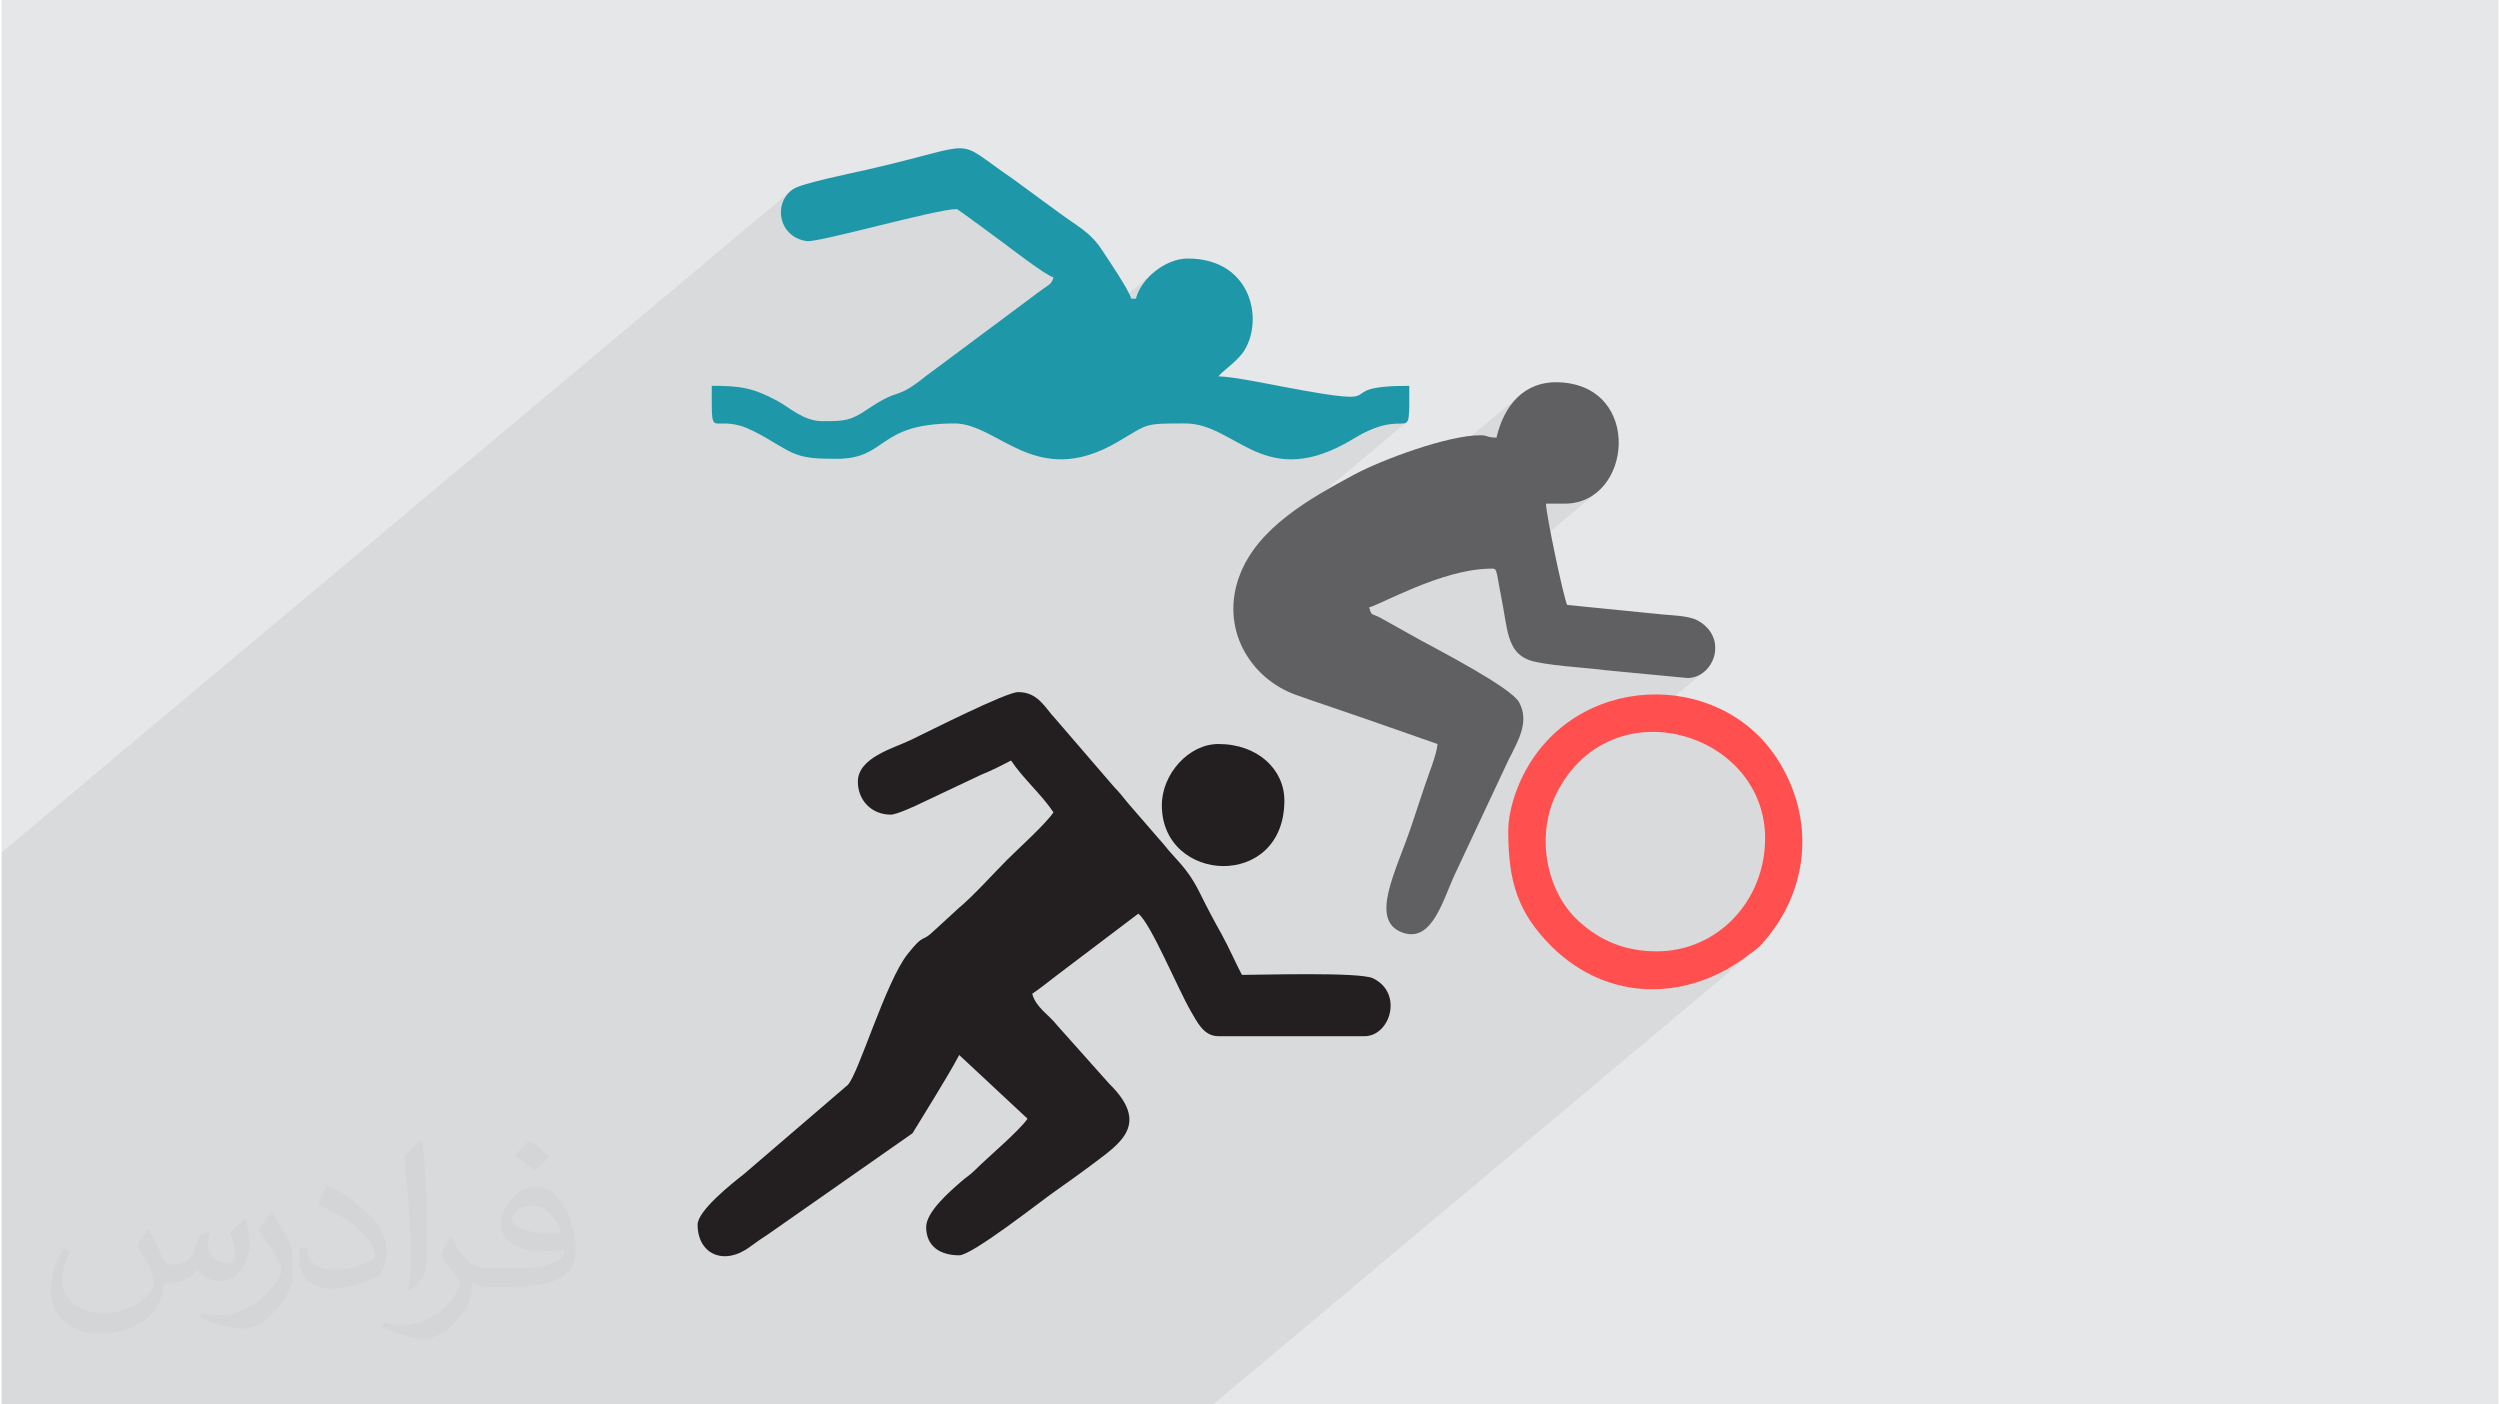 <?xml version="1.0" encoding="UTF-8"?>
<!DOCTYPE svg PUBLIC "-//W3C//DTD SVG 1.0//EN" "http://www.w3.org/TR/2001/REC-SVG-20010904/DTD/svg10.dtd">
<!-- Creator: CorelDRAW 2017 -->
<svg xmlns="http://www.w3.org/2000/svg" xml:space="preserve" width="356px" height="200px" version="1.0" shape-rendering="geometricPrecision" text-rendering="geometricPrecision" image-rendering="optimizeQuality" fill-rule="evenodd" clip-rule="evenodd"
viewBox="0 0 35600 20025"
 xmlns:xlink="http://www.w3.org/1999/xlink">
 <g id="Layer_x0020_1">
  <g id="_1556506333904">
   <path fill="#E6E7E8" d="M0 0l35600 0 0 20025 -35600 0 0 -20025z"/>
   <path fill="#373435" fill-opacity="0.031" d="M2102 17538c67,103 111,202 155,311 31,64 48,183 198,183 44,0 107,-14 163,-45 63,-33 111,-82 135,-159l61 -201 145 -72 10 10c-19,76 -24,148 -24,206 0,169 145,233 262,233 68,0 128,-33 128,-95 0,-81 -34,-216 -78,-338 68,-68 136,-136 214,-191l12 6c34,144 53,286 53,381 0,92 -41,195 -75,263 -70,132 -194,237 -344,237 -114,0 -240,-57 -327,-163l-5 0c-83,101 -209,194 -412,194l-63 0c-10,134 -39,229 -82,313 -122,237 -480,404 -817,404 -470,0 -705,-272 -705,-632 0,-223 72,-431 184,-577l92 37c-70,134 -116,261 -116,385 0,338 274,499 591,499 293,0 657,-188 722,-404 -24,-237 -114,-348 -250,-565 42,-72 95,-144 160,-220l13 0zm5414 -1273c99,62 196,136 290,221 -53,74 -118,142 -201,201 -94,-76 -189,-142 -286,-212 66,-74 131,-146 197,-210zm51 925c-160,0 -291,105 -291,183 0,167 320,219 702,217 -48,-196 -215,-400 -411,-400zm-359 894c208,0 390,-6 528,-41 155,-39 286,-118 286,-171 0,-15 0,-31 -5,-46 -87,9 -186,9 -274,9 -281,0 -496,-64 -581,-223 -22,-43 -36,-93 -36,-148 0,-153 65,-303 181,-406 97,-84 204,-138 313,-138 196,0 354,159 463,408 60,136 101,292 101,490 0,132 -36,243 -118,326 -153,148 -434,204 -865,204l-197 0 0 0 -51 0c-106,0 -184,-19 -244,-66l-10 0c2,24 5,49 5,72 0,97 -32,220 -97,319 -192,286 -400,410 -579,410 -182,0 -405,-70 -606,-161l36 -70c66,27 155,45 279,45 325,0 751,-313 804,-617 -12,-25 -33,-58 -65,-93 -94,-113 -155,-208 -211,-307 49,-95 92,-171 134,-239l16 -2c139,282 265,445 546,445l43 0 0 0 204 0zm-1406 299c24,-130 26,-276 26,-412l0 -202c0,-377 -48,-925 -87,-1281 68,-75 163,-161 238,-219l21 6c51,449 64,971 64,1450 0,126 -5,250 -17,340 -8,114 -73,200 -214,332l-31 -14zm-1447 -596c7,177 94,317 397,317 189,0 349,-49 526,-133 31,-15 48,-33 48,-50 0,-111 -84,-257 -228,-391 -138,-126 -322,-237 -494,-311 -58,-25 -77,-52 -77,-76 0,-52 68,-159 123,-235l20 -2c196,103 416,255 579,426 148,157 240,315 240,488 0,128 -39,250 -102,361 -216,109 -446,191 -674,191 -276,0 -465,-129 -465,-434 0,-33 0,-85 12,-151l95 0zm-500 -502l172 278c63,103 121,214 121,391l0 227c0,183 -117,379 -306,572 -147,132 -278,188 -399,188 -180,0 -386,-56 -623,-159l26 -70c76,21 163,37 270,37 341,-2 690,-251 850,-556 19,-35 27,-68 27,-91 0,-35 -20,-74 -34,-109 -87,-165 -184,-315 -291,-453 56,-88 111,-173 172,-257l15 2z"/>
   <path fill="#373435" fill-opacity="0.078" d="M22020 7181l-1158 970 -55 11 -135 34 -134 40 -131 44 -128 47 -122 49 -117 48 -110 48 -100 46 -91 41 -80 36 -67 30 -54 22 -38 12 -1324 1110 -64 -42 -100 -79 -92 -89 -84 -96 -73 -104 -56 -97 3607 -3022 48 -166 66 -153 83 -137 102 -118 -4003 3354 -4 -11 -27 -128 -15 -132 0 -135 15 -138 30 -141 47 -142 54 -124 65 -117 58 -88 2205 -1848 -54 23 -92 2 -141 15 -201 60 -271 138 -229 125 -209 88 -193 54 -178 26 -164 0 -152 -21 -143 -38 -134 -52 -129 -60 -123 -65 -121 -67 -120 -63 -120 -56 -124 -46 -127 -30 -134 -11 -196 1 -146 3 -111 10 -88 19 -82 32 -90 48 -112 66 -150 89 -211 108 -196 74 -184 44 -173 17 -161 -6 -153 -25 -144 -41 -136 -52 -131 -60 -125 -64 -121 -65 -118 -61 -106 -49 2229 -1868 36 -103 59 -101 79 -96 95 -87 -2631 2205 -108 -27 -117 -11 -195 6 -168 16 -144 25 -123 32 -107 38 -92 43 -81 45 -74 47 -69 47 -68 46 -69 42 -75 38 -84 33 -94 25 -110 16 -58 2 2968 -2488 16 -17 15 -20 12 -26 11 -33 -58 -26 -84 -50 -100 -68 -109 -78 -109 -79 -100 -75 -81 -62 -56 -41 -48 -36 -86 -64 -109 -80 -119 -87 -116 -85 -101 -73 -72 -51 -30 -19 -71 5 -99 15 -123 24 -142 31 -158 36 -169 40 -176 42 -179 44 -177 44 -172 41 -161 39 -148 34 -129 28 -106 21 -80 11 -48 2 -137 -40 -106 -71 -74 -95 -43 -110 -10 -117 23 -115 58 -106 93 -88 -11286 9458 0 906 0 927 0 408 0 501 0 508 0 57 0 1060 0 3 0 51 0 850 0 226 0 161 0 1822 0 391 190 0 1229 0 194 0 1032 0 202 0 35 0 327 0 41 0 72 0 114 0 101 0 942 0 386 0 58 0 148 0 130 0 0 0 33 0 5 0 15 0 606 0 77 0 411 0 32 0 248 0 29 0 7 0 29 0 172 0 97 0 24 0 242 0 430 0 49 0 1 0 38 0 44 0 66 0 131 0 47 0 340 0 214 0 518 0 131 0 525 0 3 0 123 0 1 0 2 0 5 0 268 0 97 0 15 0 101 0 342 0 271 0 93 0 33 0 268 0 85 0 16 0 69 0 122 0 52 0 82 0 133 0 258 0 965 0 116 0 1014 0 1214 0 929 0 825 0 9 0 7759 -6502 -18 14 -18 13 -18 13 -19 15 -21 15 -171 125 -177 107 -180 90 -184 73 -187 55 -187 38 -189 20 -158 3 1084 -908 109 -104 99 -115 88 -124 76 -133 64 -141 51 -148 37 -155 23 -160 8 -164 -25 -274 -71 -251 -111 -228 -147 -202 -178 -174 -202 -144 -222 -113 -236 -79 -246 -43 -249 -6 -247 34 1071 -899 -112 69 -134 25 -1165 -111 -114 -14 -140 -13 -155 -15 -162 -16 -159 -18 -147 -20 -126 -24 -94 -27 -102 -55 -78 -72 -57 -90 -41 -106 -31 -121 -26 -135 -25 -148 -29 -160 -27 -145 -19 -106 -11 -61 1413 -1184 -131 82 -150 54 -171 19 -268 0z"/>
   <g>
    <path fill="#231F20" d="M12209 11145c0,267 196,470 470,470 85,0 365,-131 438,-167l844 -399c160,-65 289,-131 432,-206 175,262 429,477 605,739 -113,169 -494,510 -664,680 -215,216 -465,499 -690,688l-350 321c-188,183 -123,14 -375,331 -313,392 -699,1707 -854,1867l-1483 1273c-179,139 -658,522 -658,719 0,421 378,593 750,313 92,-69 169,-119 258,-178l2056 -1438 332 -542c113,-190 227,-372 334,-574l974 908c-112,167 -547,533 -747,731 -83,82 -119,95 -202,168 -164,144 -496,430 -496,646 0,275 199,403 471,403 182,0 1153,-762 1310,-873 211,-149 410,-290 624,-451 360,-273 788,-550 207,-1120l-744 -834c-121,-156 -303,-253 -356,-451 120,-80 244,-183 365,-274l1147 -868c175,128 567,1080 753,1397 88,148 178,350 390,350l2083 0c365,0 558,-615 120,-826 -189,-91 -1597,-48 -1868,-48 -101,-191 -182,-386 -291,-582 -116,-207 -209,-384 -313,-594 -108,-218 -214,-352 -378,-529 -85,-91 -122,-149 -202,-235l-421 -486c-82,-95 -130,-166 -217,-253l-840 -975c-146,-152 -241,-378 -529,-378 -171,0 -1265,555 -1534,684 -248,119 -751,251 -751,593z"/>
    <path fill="#606062" d="M21314 6240c-155,-4 -113,-34 -235,-34 -452,0 -1390,344 -1792,560 -635,342 -1370,753 -1631,1427 -295,762 145,1481 798,1714 324,116 662,226 999,344l1021 357c-12,151 -128,432 -181,592 -69,207 -126,378 -193,579 -211,633 -608,1343 -127,1517 437,158 585,-502 769,-875l740 -1578c148,-292 303,-553 156,-828 -112,-212 -1152,-747 -1422,-896l-561 -313c-129,-67 -121,-18 -155,-147 164,-38 1018,-534 1706,-551 132,-3 90,-26 178,414 88,443 78,767 389,887 202,78 834,111 1097,147l1165 111c380,0 595,-574 148,-820 -139,-77 -411,-72 -608,-97l-1253 -125c-51,-106 -299,-1278 -302,-1444l268 0c959,0 1117,-1677 -75,-1730 -508,-23 -793,333 -899,789z"/>
    <path fill="#1E98A8" d="M13620 2981c12,0 612,443 681,495 104,77 585,449 697,479 -26,97 -69,106 -143,160 -76,54 -126,92 -193,143l-1483 1104c-456,366 -345,143 -835,475 -242,164 -326,168 -639,168 -270,0 -457,-188 -649,-292 -342,-184 -526,-212 -930,-212 0,767 -23,449 405,569 116,32 281,121 387,184 412,244 451,288 989,288 733,0 565,-504 1680,-504 629,0 1155,943 2317,268 462,-269 370,-268 975,-268 733,0 1127,990 2400,216 825,-501 792,177 792,-753 -1223,0 -80,337 -1767,19 -227,-43 -772,-154 -954,-154 57,-78 272,-213 369,-369 280,-451 92,-1311 -806,-1311 -331,0 -676,301 -739,572l-68 0c-27,-117 -330,-562 -416,-693 -174,-265 -361,-343 -611,-531l-659 -483c-896,-610 -405,-512 -2097,-128 -183,42 -916,190 -1037,273 -295,203 -208,686 196,742 169,23 1842,-457 2138,-457z"/>
    <path fill="#FF4F4F" d="M23599 13564c-445,0 -801,-146 -1114,-432 -467,-426 -615,-1232 -309,-1831 778,-1524 2968,-863 2968,651 0,889 -675,1612 -1545,1612zm-2117 -1713c0,730 143,1167 613,1638 789,791 1944,814 2843,104 57,-44 97,-65 148,-121 682,-744 792,-1792 225,-2662 -834,-1278 -2883,-1219 -3617,245 -101,201 -212,509 -212,796z"/>
    <path fill="#231F20" d="M16543 11481c0,1121 1747,1214 1747,-67 0,-444 -380,-806 -940,-806 -426,0 -807,430 -807,873z"/>
   </g>
  </g>
 </g>
</svg>
